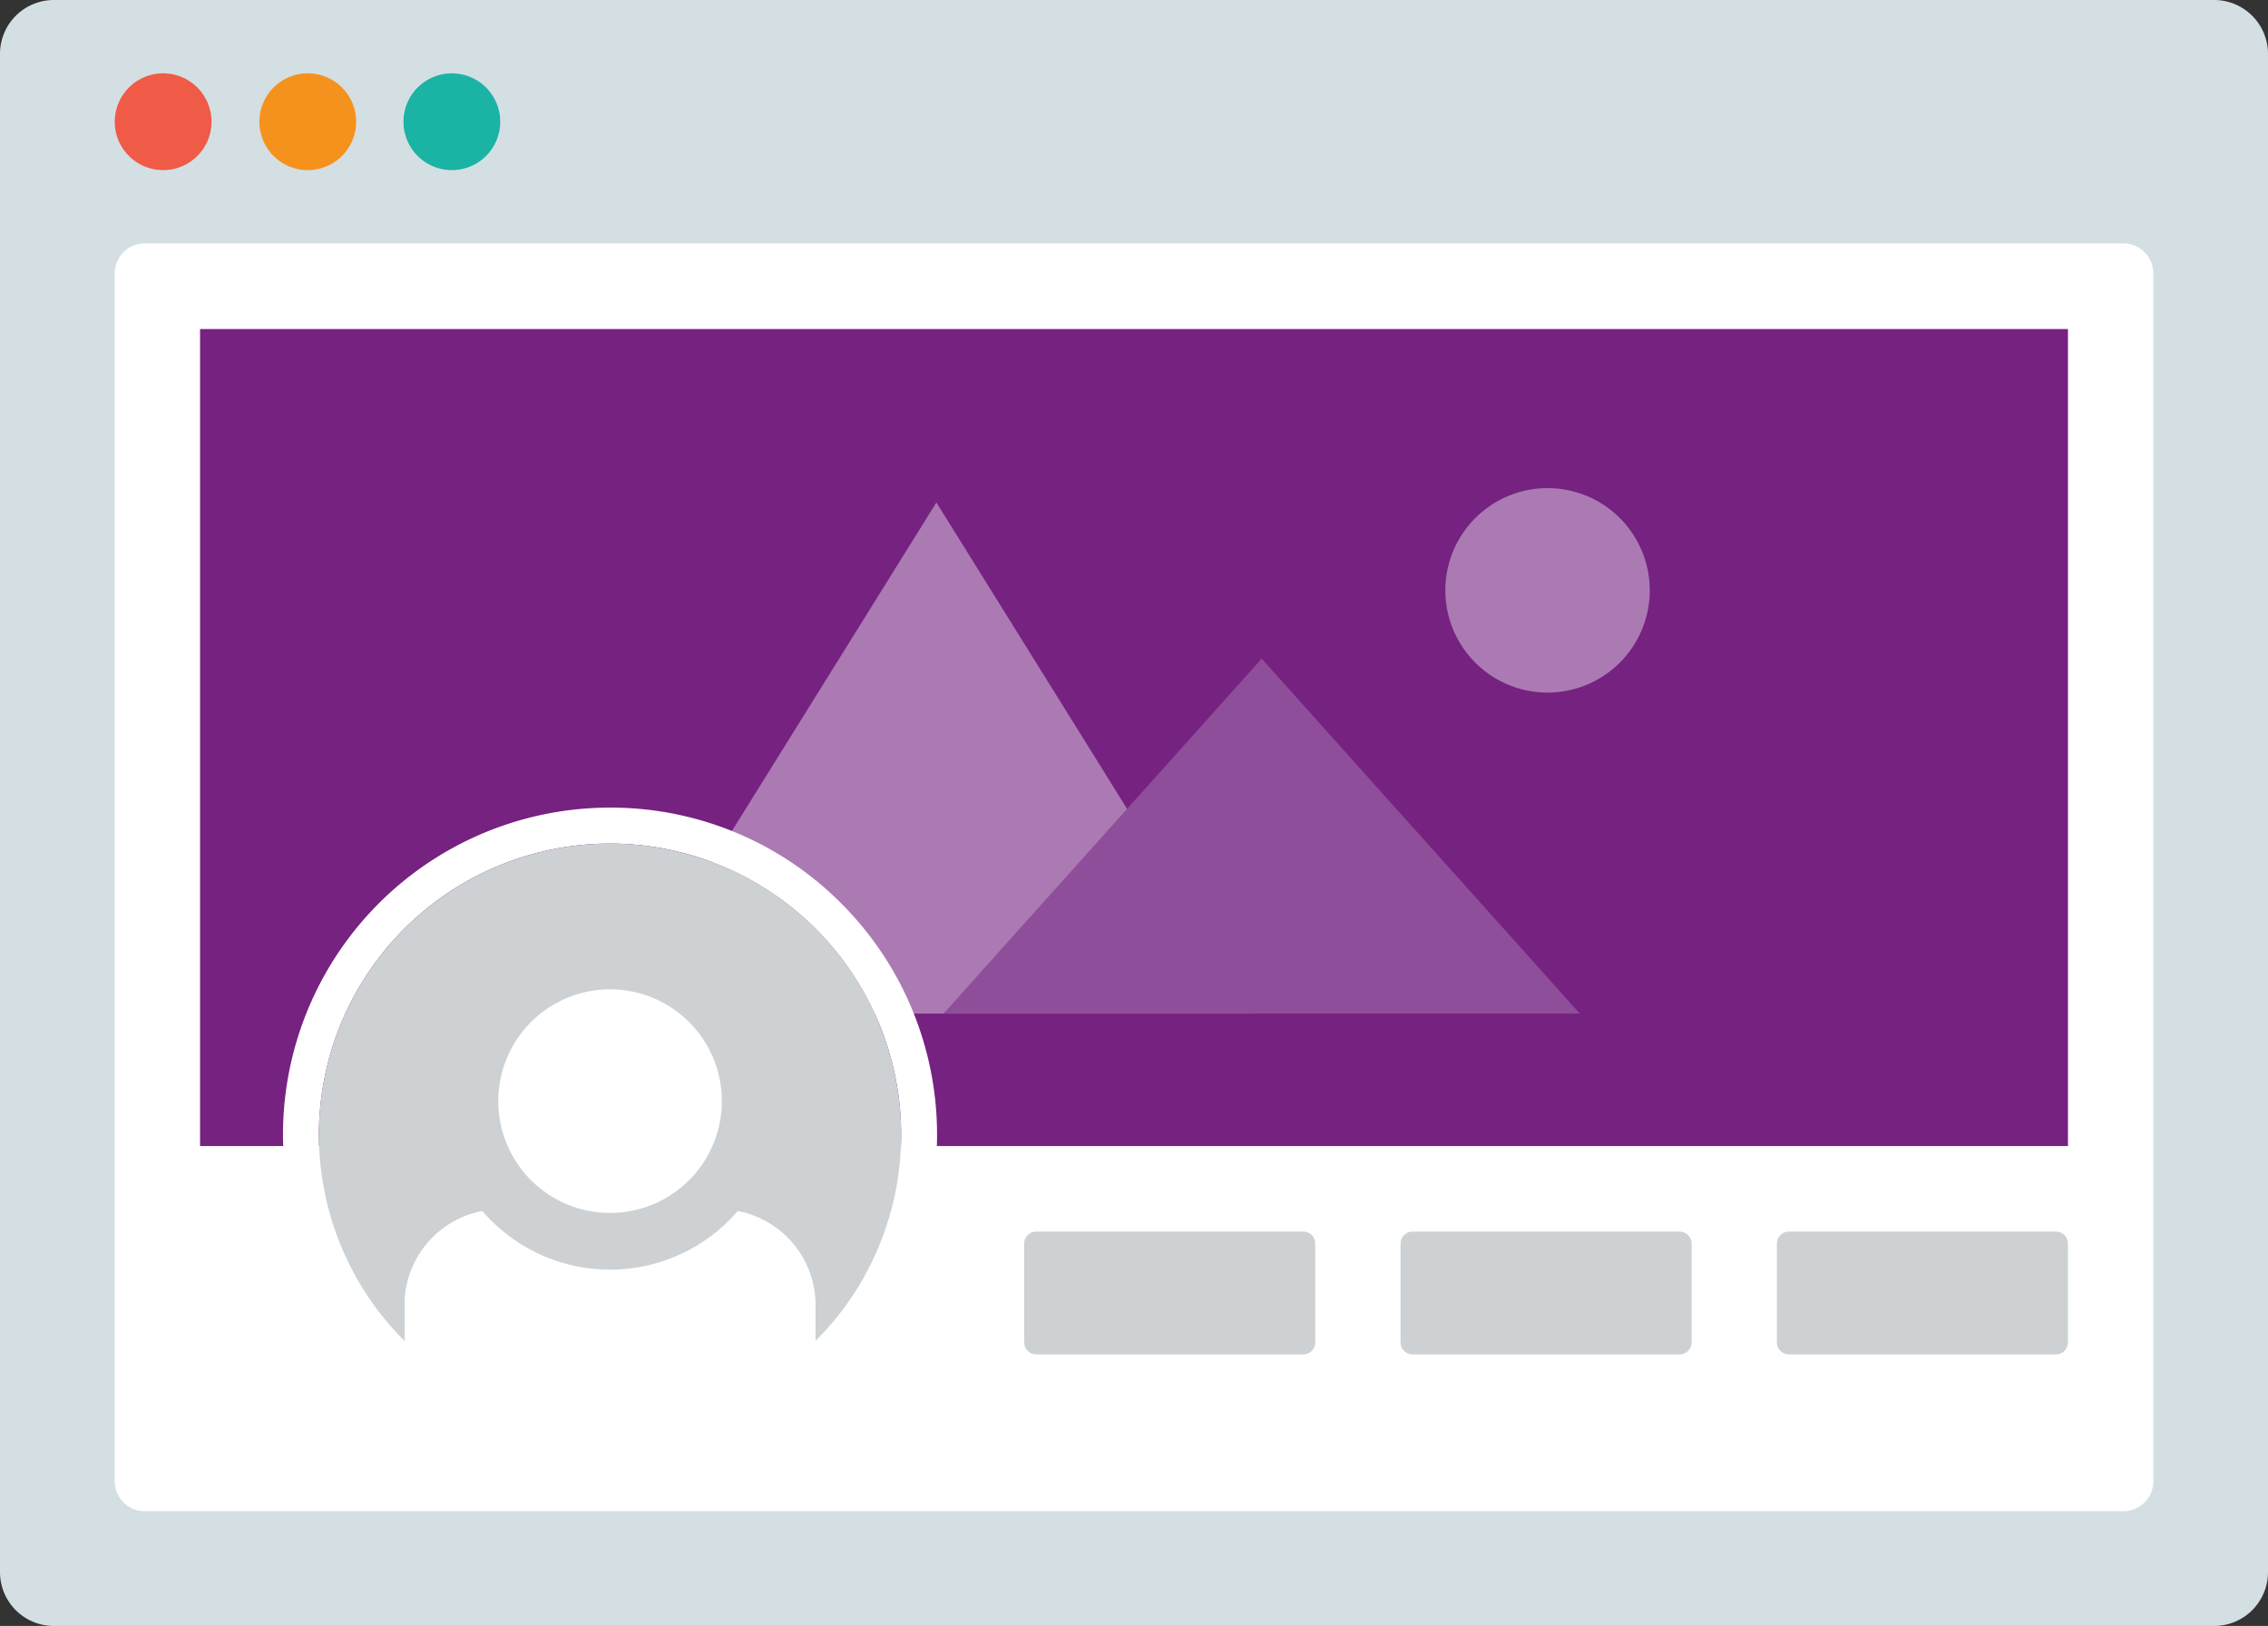 <?xml version="1.0" encoding="UTF-8"?> <svg xmlns="http://www.w3.org/2000/svg" width="280" height="200.699" viewBox="0 0 280 200.699"><rect x="0" y="0" width="280" height="200.699" fill="#333333" stroke="none"/><g transform="translate(8793 803.035)"><g transform="translate(-8793 -803.035)"><path d="M273.346,200.7H6.653A6.654,6.654,0,0,1,0,194.046V6.653A6.654,6.654,0,0,1,6.653,0H273.346A6.654,6.654,0,0,1,280,6.653V194.046a6.654,6.654,0,0,1-6.653,6.653" fill="#d4dfe4"></path><path d="M286.3,237.782H42.019a3.7,3.7,0,0,1-3.7-3.7V85a3.7,3.7,0,0,1,3.7-3.7H286.3a3.7,3.7,0,0,1,3.7,3.7V234.086a3.7,3.7,0,0,1-3.7,3.7" transform="translate(-24.157 -51.249)" fill="#fff"></path></g><g transform="translate(-8778.834 -793.982)"><path d="M38.324,30.464A5.973,5.973,0,1,0,44.3,24.491a5.972,5.972,0,0,0-5.973,5.973" transform="translate(-38.324 -24.491)" fill="#ef5b47"></path><path d="M86.635,30.464a5.973,5.973,0,1,0,5.973-5.973,5.972,5.972,0,0,0-5.973,5.973" transform="translate(-68.777 -24.491)" fill="#f5921d"></path><path d="M134.757,30.464a5.973,5.973,0,1,0,5.973-5.973,5.972,5.972,0,0,0-5.973,5.973" transform="translate(-99.112 -24.491)" fill="#1bb3a4"></path></g><g transform="translate(-8768.301 -762.42)"><rect width="230.604" height="100.847" fill="#762281"></rect><g transform="translate(51.628 19.637)"><path d="M245.767,167.8,206.49,230.887h78.551Z" transform="translate(-206.49 -166.028)" fill="#ab7ab3"></path><path d="M482.737,175.62A12.618,12.618,0,1,0,495.356,163a12.622,12.622,0,0,0-12.619,12.619" transform="translate(-380.626 -163.001)" fill="#ab7ab3"></path><path d="M354.413,219.953l-39.277,43.808h78.551Z" transform="translate(-274.976 -198.901)" fill="#8f4e9a"></path></g></g><g transform="translate(-8666.556 -651.011)"><path d="M627.929,426.431H594.955a1.479,1.479,0,0,1-1.479-1.479V412.758a1.479,1.479,0,0,1,1.479-1.479h32.974a1.479,1.479,0,0,1,1.479,1.479v12.195a1.479,1.479,0,0,1-1.479,1.479" transform="translate(-500.55 -411.279)" fill="#cdd1d3"></path><path d="M376.529,426.431H343.556a1.479,1.479,0,0,1-1.479-1.479V412.758a1.479,1.479,0,0,1,1.479-1.479h32.974a1.479,1.479,0,0,1,1.479,1.479v12.195a1.479,1.479,0,0,1-1.479,1.479" transform="translate(-342.077 -411.279)" fill="#cdd1d3"></path><path d="M502.229,426.431H469.256a1.479,1.479,0,0,1-1.479-1.479V412.758a1.479,1.479,0,0,1,1.479-1.479h32.974a1.479,1.479,0,0,1,1.479,1.479v12.195a1.479,1.479,0,0,1-1.479,1.479" transform="translate(-421.314 -411.279)" fill="#cdd1d3"></path></g><g transform="translate(-8758.064 -703.348)"><path d="M134.887,274.124a35.939,35.939,0,1,1-35.939,35.939,35.939,35.939,0,0,1,35.939-35.939m0-4.436a40.375,40.375,0,1,0,28.55,11.825,40.112,40.112,0,0,0-28.55-11.825" transform="translate(-94.512 -269.688)" fill="#fff"></path><path d="M167.81,343.1v-4.462a11.812,11.812,0,0,0-11.764-11.784h-2.623a17.294,17.294,0,1,0-21.941,0h-2.623a11.812,11.812,0,0,0-11.764,11.784V343.1a35.939,35.939,0,1,1,50.715,0" transform="translate(-102.077 -277.254)" fill="#cdd1d3"></path><g transform="translate(15.018 18.934)"><path d="M185.855,363.36v4.461a35.935,35.935,0,0,1-50.715,0V363.36A11.812,11.812,0,0,1,146.9,351.575h2.623a17.294,17.294,0,1,1,21.941,0h2.623a11.812,11.812,0,0,1,11.764,11.784" transform="translate(-135.14 -320.913)" fill="#fff"></path><path d="M156.95,338.206a17.3,17.3,0,1,0,17.3-17.3,17.3,17.3,0,0,0-17.3,17.3" transform="translate(-148.888 -320.91)" fill="none" stroke="#cdd1d3" stroke-miterlimit="10" stroke-width="7"></path></g></g></g></svg> 
